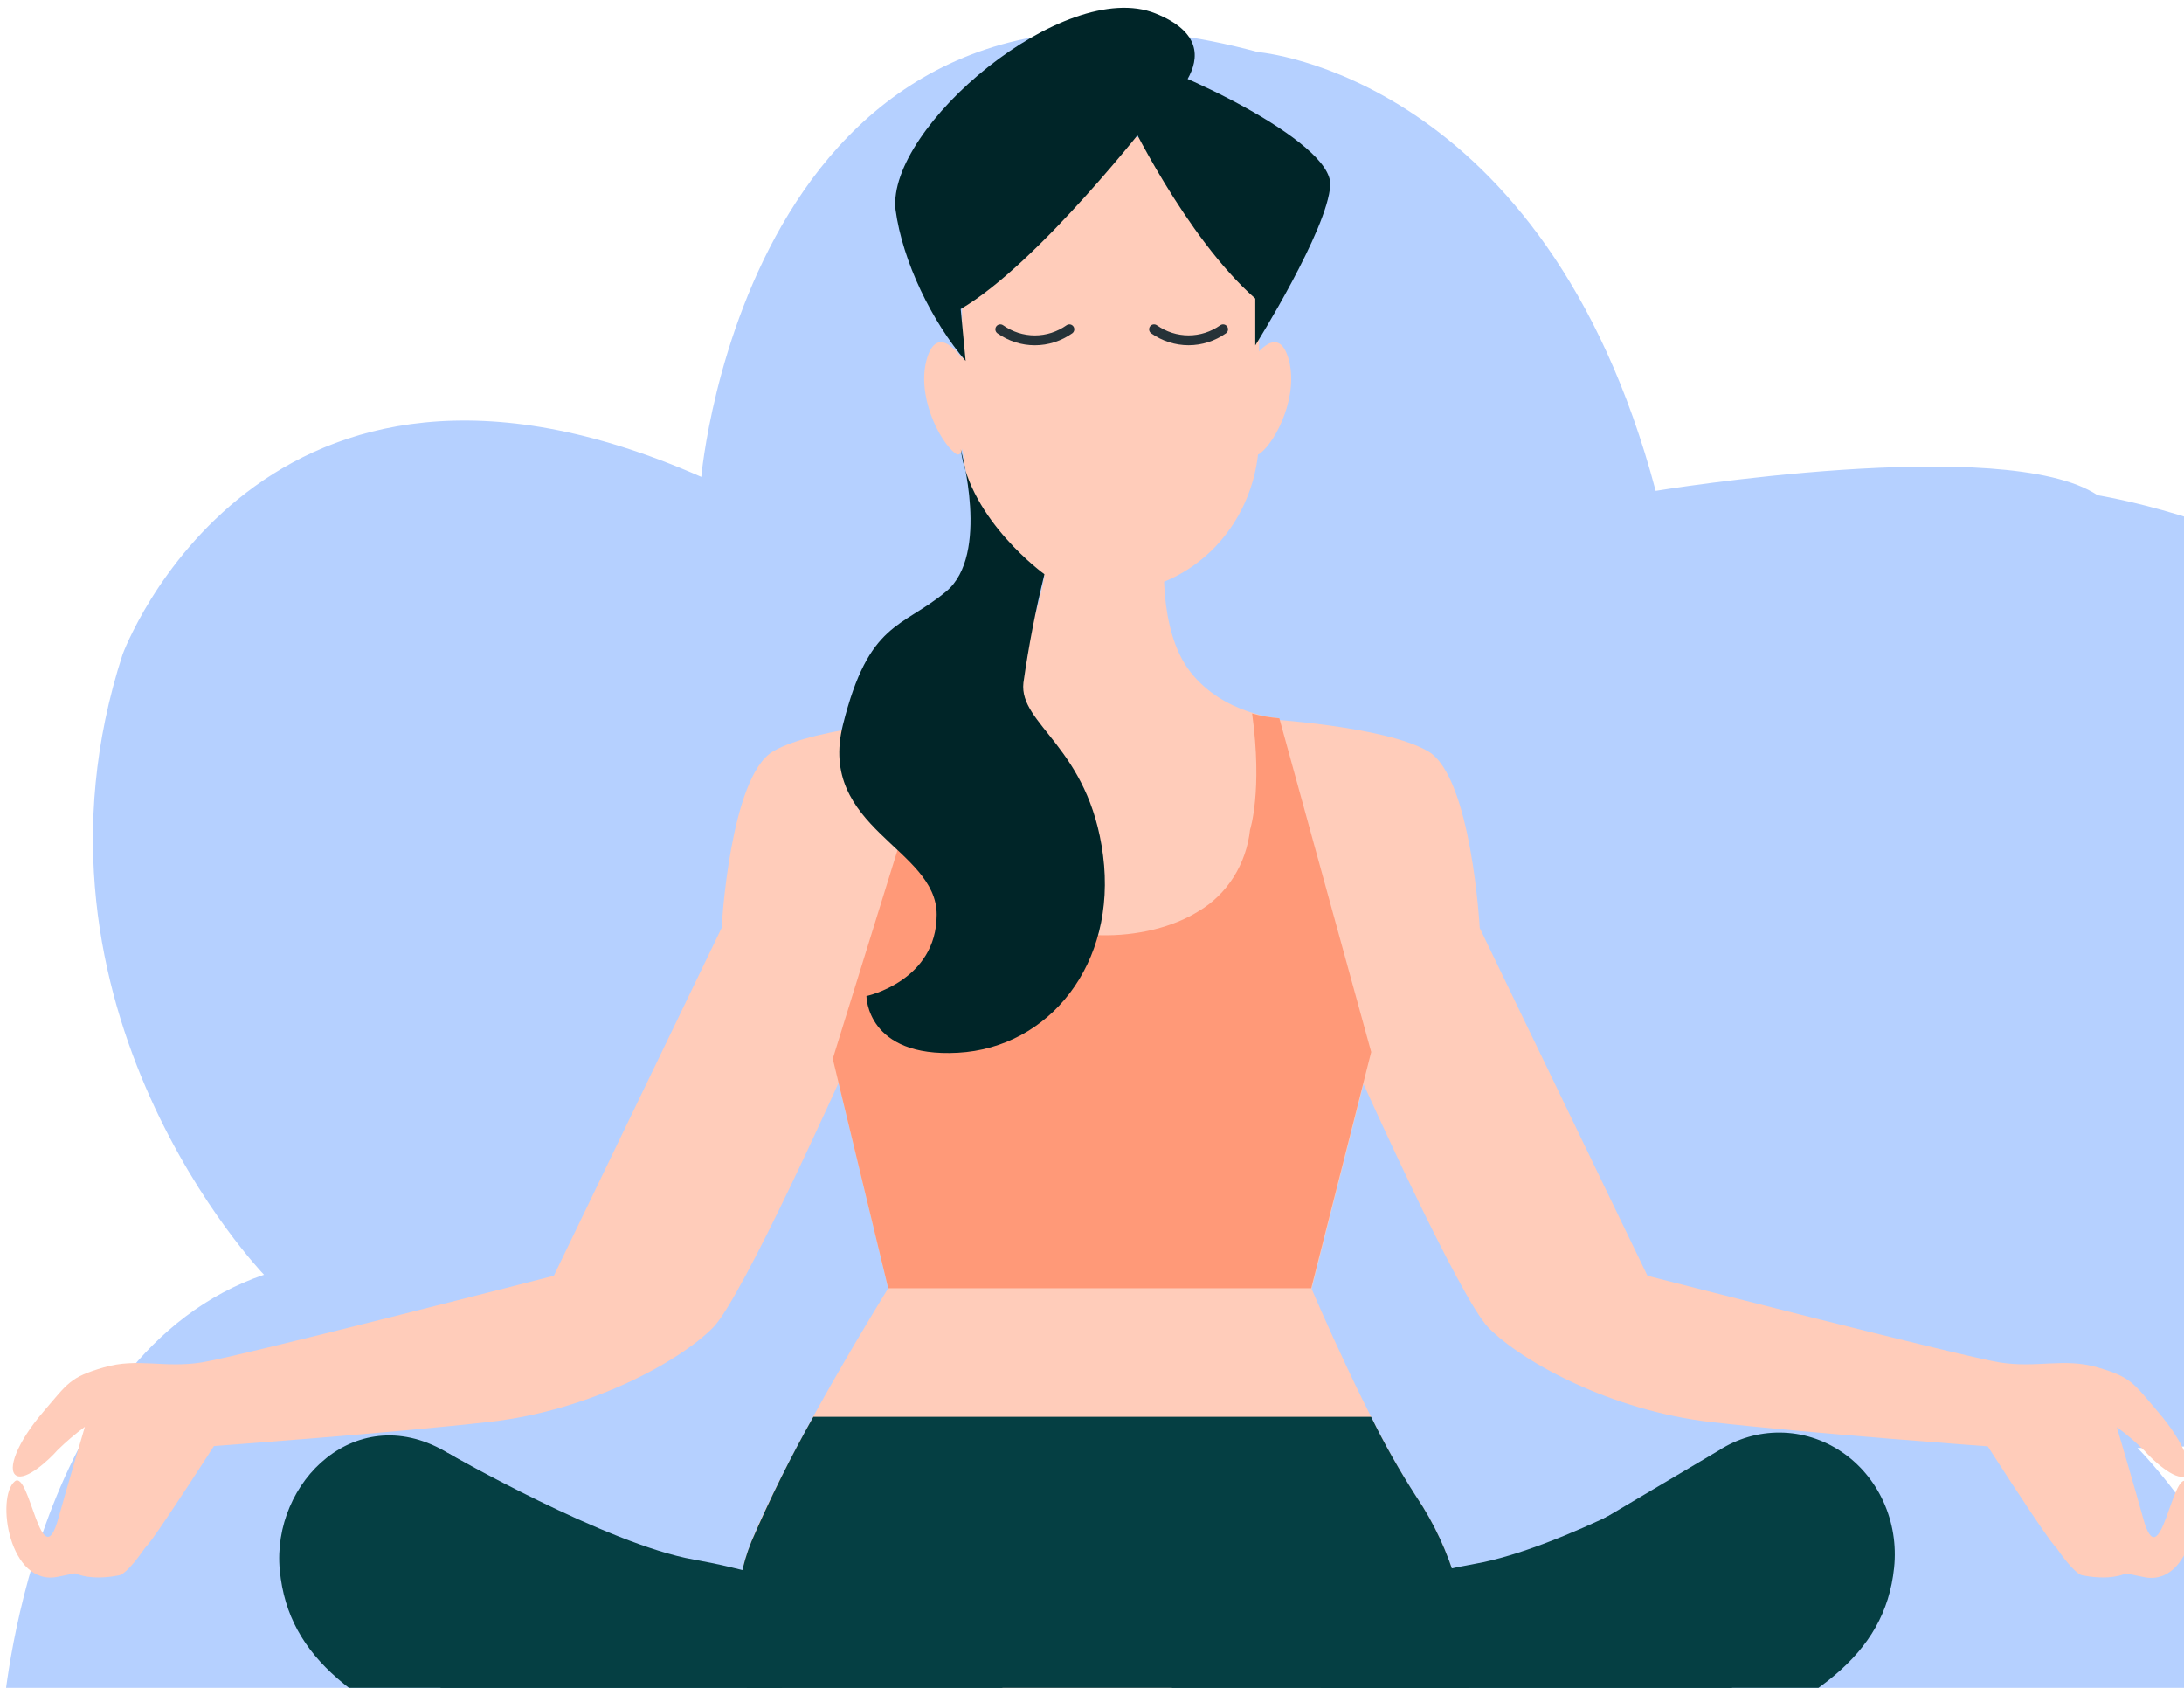 <svg xmlns="http://www.w3.org/2000/svg" width="132" height="102" viewBox="0 0 132 102" fill="none"><path d="M42.383 28.846C42.383 28.846 45.319 -5.153 76.028 3.147C76.028 3.147 93.381 4.497 100.069 29.664C100.069 29.664 121.174 26.189 126.781 29.93C126.781 29.93 159.366 35.021 152.148 61.538C152.148 61.538 150.802 88.054 129.187 87.502C129.187 87.502 151.087 109.194 130.248 134.628C130.248 134.628 116.891 153.11 85.652 134.628C85.652 134.628 72.561 121.768 70.706 116.145C70.706 116.145 62.427 137.837 25.56 138.369C25.56 138.369 -0.072 137.572 0.193 103.551C0.193 103.551 1.804 81.86 15.956 77.035C15.956 77.035 0.459 60.965 7.412 39.539C7.412 39.539 15.691 17.05 42.403 28.826" fill="#B5D0FF"></path><path d="M56.696 43.438C56.696 43.438 49.331 43.865 46.719 45.41C44.107 46.954 43.612 56.081 43.612 56.081L33.474 77.097C33.474 77.097 14.492 81.969 12.197 82.333C9.901 82.697 8.326 82.038 6.275 82.634C4.223 83.23 4.122 83.563 2.589 85.352C1.057 87.141 0.395 88.842 0.991 89.175C1.588 89.508 3.025 88.158 3.46 87.65C3.984 87.133 4.542 86.657 5.13 86.225C5.13 86.225 4.027 89.96 3.532 91.736C2.512 95.459 1.79 88.792 0.896 89.52C-0.267 90.462 0.544 95.929 3.52 95.283C6.495 94.636 7.962 94.712 9.155 93.067C10.348 91.422 12.93 87.386 12.93 87.386C12.93 87.386 23.551 86.614 29.628 85.923C35.704 85.233 41.084 82.27 43.105 80.217C44.894 78.391 50.959 64.825 50.959 64.825L56.511 49.364C56.511 49.364 58.02 46.113 56.696 43.438Z" fill="#FFCCBA"></path><path d="M9.936 84.787C9.936 84.787 8.66 85.088 7.777 87.204C6.895 89.319 7.491 93.368 6.925 93.632C6.338 93.833 5.702 93.802 5.136 93.544C4.456 93.343 3.347 93.186 3.621 94.04C4.175 95.923 7.241 95.189 7.241 95.189C7.241 95.189 7.706 95.12 8.857 93.4C10.008 91.68 12.578 87.75 12.578 87.75" fill="#FFCCBA"></path><path d="M76.35 43.438C76.35 43.438 83.715 43.865 86.327 45.41C88.939 46.954 89.434 56.081 89.434 56.081L99.572 77.097C99.572 77.097 118.553 81.969 120.849 82.333C123.145 82.697 124.72 82.038 126.771 82.634C128.822 83.23 128.924 83.563 130.456 85.352C131.989 87.141 132.675 88.861 132.079 89.194C131.482 89.527 130.045 88.177 129.61 87.668C129.086 87.152 128.528 86.676 127.94 86.243C127.94 86.243 129.043 89.978 129.532 91.755C130.558 95.478 131.279 88.811 132.174 89.539C133.337 90.481 132.52 95.948 129.55 95.302C126.58 94.655 125.107 94.731 123.915 93.086C122.722 91.441 120.14 87.405 120.14 87.405C120.14 87.405 109.519 86.633 103.442 85.942C97.365 85.252 91.98 82.289 89.965 80.236C88.175 78.409 82.111 64.844 82.111 64.844L76.559 49.383C76.559 49.383 75.02 46.113 76.35 43.438Z" fill="#FFCCBA"></path><path d="M123.118 84.787C123.118 84.787 124.395 85.088 125.277 87.204C126.16 89.319 125.557 93.368 126.13 93.632C126.717 93.833 127.353 93.802 127.919 93.544C128.593 93.343 129.708 93.186 129.434 94.04C128.879 95.923 125.814 95.189 125.814 95.189C125.814 95.189 125.349 95.12 124.198 93.4C123.047 91.68 120.477 87.75 120.477 87.75" fill="#FFCCBA"></path><path d="M63.392 32.981C63.392 32.981 63.058 36.98 61.496 39.679C59.933 42.379 56.695 43.446 56.695 43.446L50.332 63.985L53.684 77.852C53.684 77.852 47.762 87.374 45.418 93.131C43.075 98.887 45.889 105.409 48.346 108.108C50.803 110.808 54.065 114.493 62.414 114.154C74.001 113.67 82.237 114.781 85.922 110.199C89.607 105.616 90.001 96.966 85.594 90.438C82.916 86.464 79.273 77.883 79.273 77.883L82.898 63.583L77.323 43.408C77.323 43.408 73.989 43.207 71.956 40.621C69.922 38.035 70.393 33.333 70.393 33.333L63.392 32.981Z" fill="#FFCCBA"></path><path d="M82.875 63.576L77.323 43.407C76.767 43.365 76.216 43.269 75.677 43.118C76.321 47.801 75.552 50.143 75.552 50.143C75.441 51.168 75.1 52.15 74.557 53.008C74.013 53.867 73.283 54.576 72.427 55.077C69.409 56.96 63.714 57.312 60.142 54.255C57.452 51.951 57.929 45.636 58.353 42.673C57.826 42.978 57.276 43.234 56.707 43.439L50.332 63.984L53.684 77.851H79.249L82.875 63.576Z" fill="#FF9978"></path><path d="M58.313 21.89C58.313 21.89 56.757 19.378 56.047 21.594C55.337 23.81 56.757 26.66 57.746 27.407C58.736 28.154 58.313 21.89 58.313 21.89Z" fill="#FFCCBA"></path><path d="M75.584 21.889C75.584 21.889 77.147 19.378 77.85 21.593C78.554 23.809 77.147 26.659 76.151 27.406C75.155 28.153 75.584 21.889 75.584 21.889Z" fill="#FFCCBA"></path><path d="M67.126 35.788C65.945 35.788 64.776 35.543 63.686 35.067C62.596 34.591 61.605 33.894 60.771 33.014C59.937 32.135 59.275 31.091 58.825 29.943C58.374 28.795 58.143 27.564 58.145 26.321V11.815C58.145 10.881 58.497 9.985 59.124 9.324C59.752 8.664 60.603 8.293 61.49 8.293H72.755C73.642 8.293 74.493 8.664 75.121 9.324C75.748 9.985 76.1 10.881 76.1 11.815V26.321C76.103 27.564 75.872 28.794 75.422 29.943C74.972 31.091 74.312 32.135 73.478 33.014C72.644 33.893 71.654 34.591 70.564 35.067C69.474 35.543 68.306 35.788 67.126 35.788Z" fill="#FFCCBA"></path><path d="M69.569 7.15C69.569 7.15 62.776 15.92 58.064 18.676L58.363 21.815C56.336 19.444 54.55 15.819 54.124 12.662C53.599 7.696 64.334 -1.393 69.832 0.81C75.33 3.013 69.569 7.15 69.569 7.15Z" fill="#002528"></path><path d="M68.079 6.862C68.079 6.862 71.622 14.313 75.868 18.042V20.873C75.868 20.873 80.257 13.868 80.4 11.187C80.543 8.507 70.763 4.006 68.079 3.41C65.396 2.813 68.079 6.862 68.079 6.862Z" fill="#002528"></path><path d="M58.066 27.15C58.066 27.15 59.869 33.515 57.179 35.75C54.49 37.984 52.51 37.539 50.948 43.797C49.385 50.056 56.613 51.248 56.613 55.272C56.613 59.296 52.367 60.194 52.367 60.194C52.367 60.194 52.367 63.922 57.889 63.621C63.411 63.32 67.514 58.254 66.667 51.694C65.821 45.134 61.569 43.791 61.855 41.261C62.168 39.053 62.592 36.863 63.125 34.702C63.125 34.702 58.633 31.469 58.066 27.15Z" fill="#002528"></path><path d="M60.457 19.899C61.075 20.335 61.801 20.567 62.544 20.567C63.288 20.567 64.014 20.335 64.632 19.899" stroke="#263238" stroke-width="0.596" stroke-miterlimit="10" stroke-linecap="round"></path><path d="M69.75 19.899C70.368 20.333 71.094 20.565 71.837 20.565C72.58 20.565 73.306 20.333 73.924 19.899" stroke="#263238" stroke-width="0.596" stroke-miterlimit="10" stroke-linecap="round"></path><path d="M45.418 93.155C43.075 98.911 45.889 105.433 48.346 108.133C50.803 110.832 54.065 114.491 62.414 114.153C74.001 113.669 82.237 114.78 85.922 110.198C89.607 105.615 90.001 96.965 85.594 90.437C84.596 88.89 83.686 87.282 82.869 85.622H49.157C47.78 88.058 46.532 90.573 45.418 93.155Z" fill="#053F43"></path><path d="M63.697 104.787C57.817 98.372 47.154 95.164 41.93 94.248C36.706 93.331 27.123 87.838 27.123 87.838C27.123 87.838 21.464 87.638 21.899 94.743C22.334 101.849 38.662 110.098 44.977 113.764C47.819 115.444 51.001 116.383 54.258 116.503C57.515 116.622 60.752 115.917 63.697 114.448" fill="#053F43"></path><path d="M67.371 105.045C73.251 98.629 83.914 95.421 89.144 94.505C94.374 93.588 102.496 88.899 102.496 88.899C102.496 88.899 109.604 87.857 109.169 94.963C108.734 102.069 92.406 110.311 86.09 113.977C83.25 115.659 80.067 116.599 76.811 116.719C73.553 116.839 70.317 116.136 67.371 114.668" fill="#053F43"></path><path d="M70.839 118.063C71.408 116.428 71.505 114.653 71.119 112.96L70.839 113.01C70.839 113.01 60.701 110.744 52.12 105.226C43.538 99.708 32.631 91.222 27.121 87.838C21.611 84.454 16.387 89.539 16.912 94.912C17.436 100.286 21.617 103.117 29.137 106.369C36.657 109.62 50.372 114.718 57.624 116.268C61.369 117.059 66.653 118.283 70.839 118.063Z" fill="#053F43"></path><path d="M55.786 117.755C55.174 116.131 55.047 114.348 55.422 112.646L55.714 112.696C55.714 112.696 66.162 110.386 75.083 104.874C84.005 99.363 98.162 91.064 103.881 87.656C104.996 86.936 106.281 86.561 107.589 86.573C108.897 86.584 110.176 86.981 111.28 87.72C112.384 88.458 113.269 89.508 113.834 90.749C114.4 91.991 114.623 93.374 114.478 94.743C113.917 100.122 109.594 102.947 101.788 106.199C93.982 109.451 76.896 114.359 69.364 115.922C65.482 116.713 60.121 117.969 55.786 117.755Z" fill="#053F43"></path></svg>